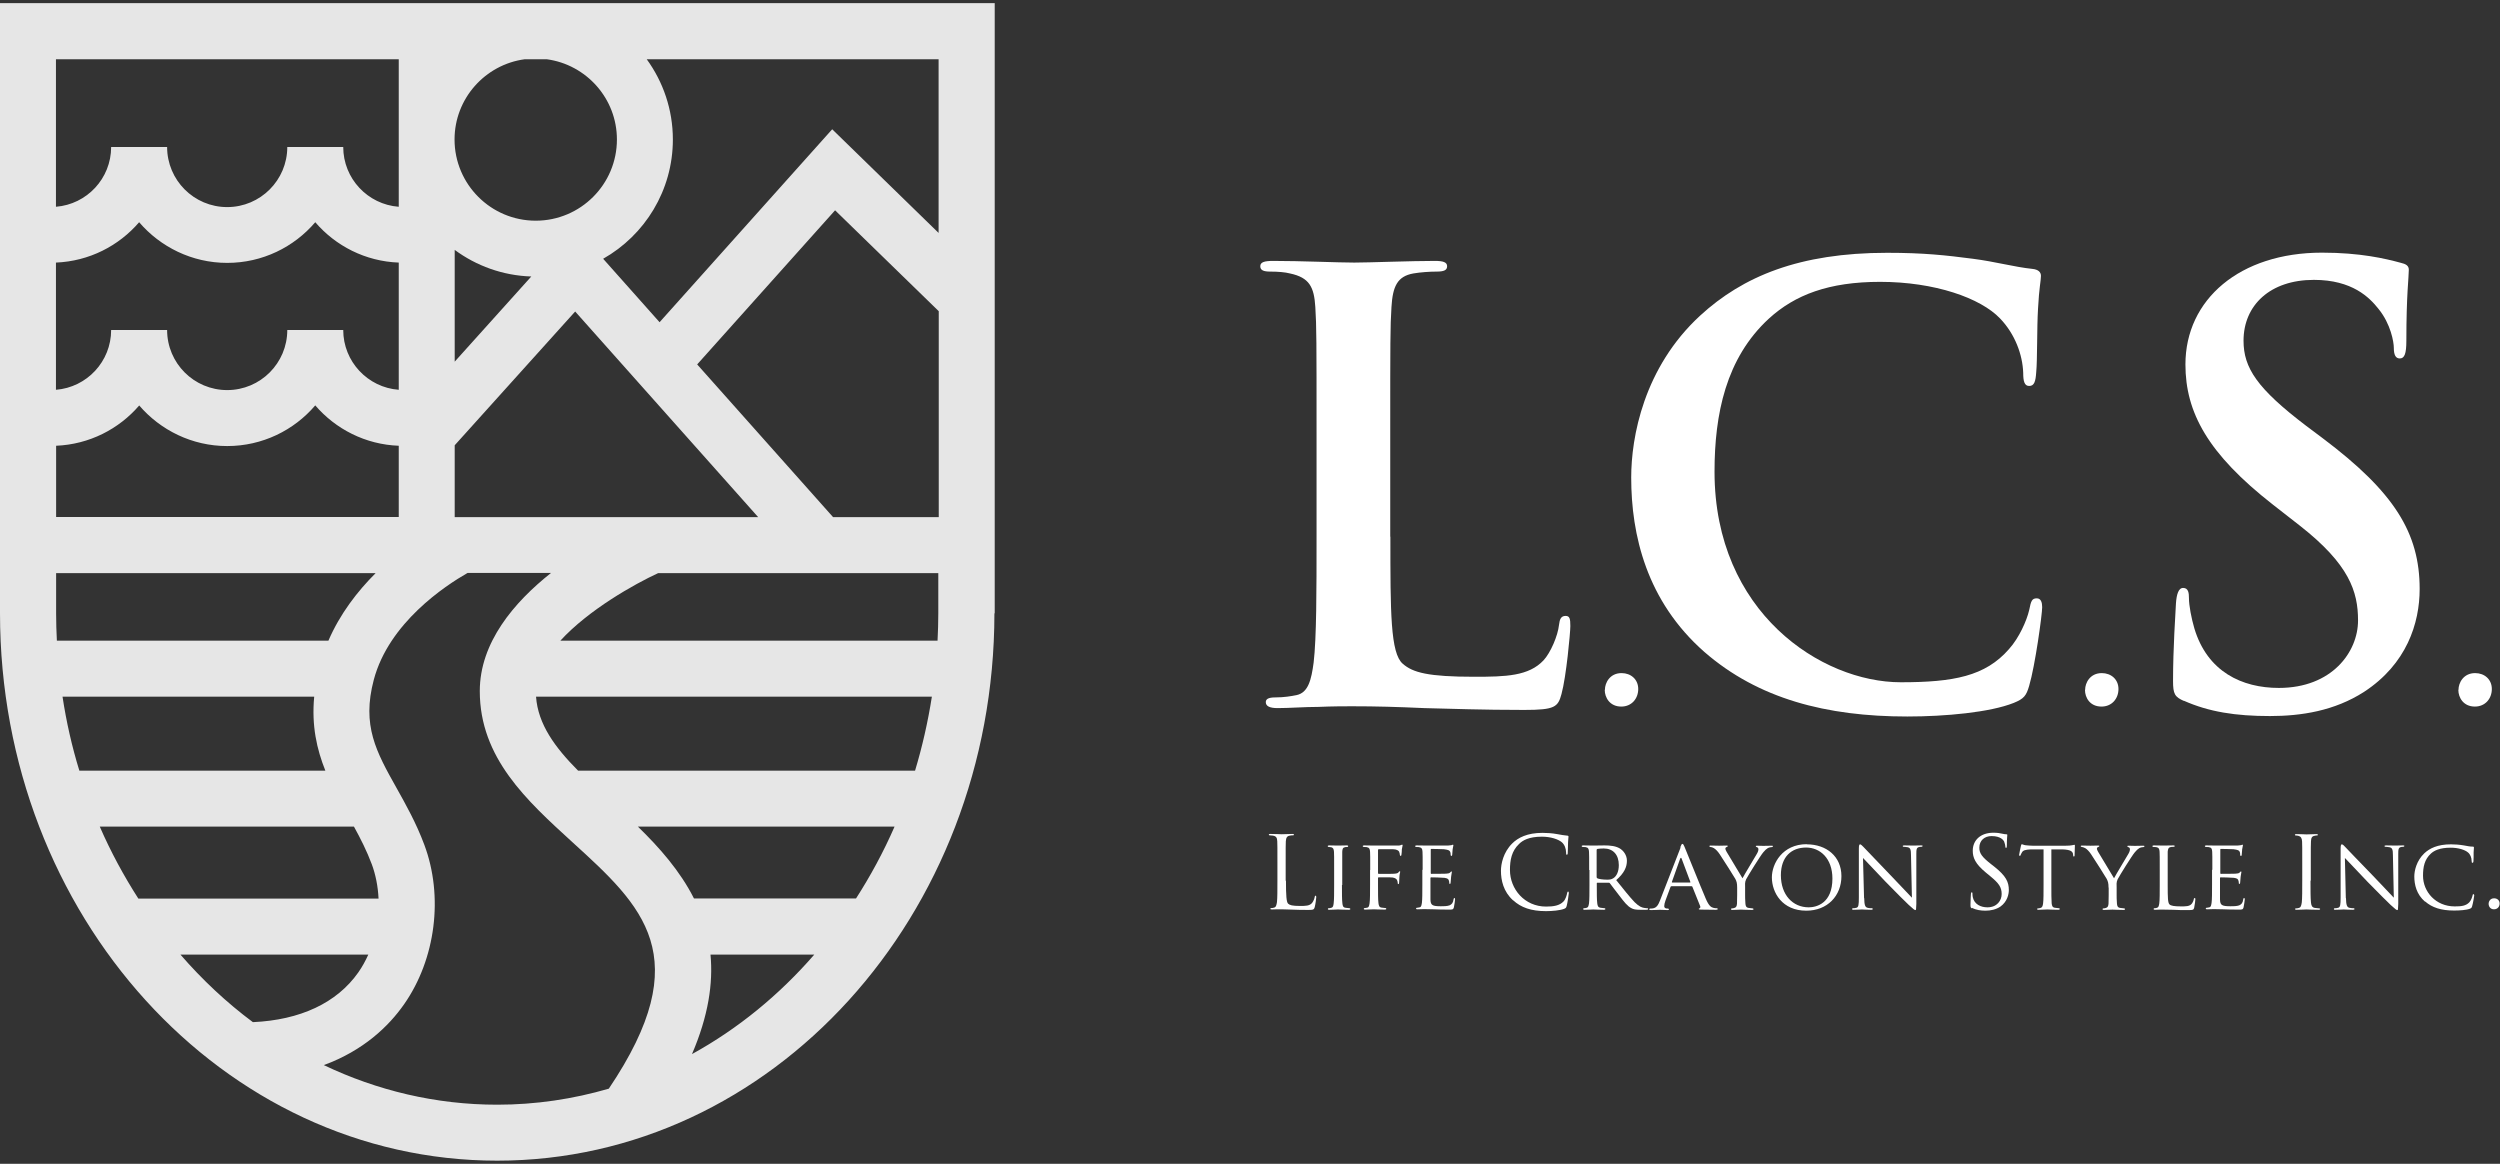 <svg width="116" height="54" viewBox="0 0 116 54" fill="none" xmlns="http://www.w3.org/2000/svg">
<rect x="0" y="0" width="116" height="54" fill="#333333" stroke="none"/>
<path d="M25.546 0.145H0V28.458C0.007 42.483 10.329 53.855 23.07 53.855C35.811 53.855 46.133 42.49 46.141 28.458H46.155V0.145H25.553H25.546ZM29.597 38.354H41.508C40.997 39.525 40.394 40.639 39.72 41.688H32.2C31.555 40.411 30.597 39.326 29.597 38.354ZM26.823 35.758C25.752 34.679 24.964 33.608 24.872 32.324H43.239C43.055 33.502 42.792 34.651 42.459 35.758H26.823ZM26 29.728C27.312 28.295 29.434 27.103 30.54 26.592H43.537V28.465C43.537 28.891 43.523 29.309 43.502 29.728H25.993H26ZM4.632 38.354H16.423C16.728 38.908 17.019 39.482 17.253 40.106C17.423 40.568 17.537 41.107 17.565 41.696H6.42C5.746 40.646 5.143 39.532 4.632 38.361V38.354ZM15.089 35.758H3.682C3.341 34.651 3.079 33.502 2.901 32.324H14.579C14.451 33.665 14.699 34.765 15.096 35.758H15.089ZM15.238 29.728H2.639C2.618 29.309 2.604 28.891 2.604 28.465V26.592H17.43C16.586 27.436 15.777 28.479 15.238 29.728ZM6.456 10.311C7.442 11.46 8.91 12.198 10.542 12.198C12.174 12.198 13.642 11.467 14.628 10.311C15.572 11.411 16.955 12.127 18.502 12.184V18.086C17.061 17.98 15.926 16.774 15.926 15.312H13.33C13.33 16.852 12.081 18.1 10.542 18.1C9.002 18.1 7.754 16.852 7.754 15.312H5.157C5.157 16.774 4.029 17.973 2.596 18.086V12.184C4.136 12.12 5.512 11.411 6.456 10.311ZM25.369 2.749C27.206 2.997 28.625 4.572 28.625 6.473C28.625 8.552 26.937 10.24 24.858 10.24C22.779 10.24 21.091 8.552 21.091 6.473C21.091 4.572 22.51 2.997 24.347 2.749H25.362H25.369ZM24.652 12.829L21.098 16.781V11.595C22.098 12.333 23.326 12.787 24.652 12.829ZM6.456 18.81C7.442 19.959 8.91 20.697 10.542 20.697C12.174 20.697 13.642 19.966 14.628 18.81C15.572 19.909 16.955 20.626 18.502 20.683V23.988H2.604V20.683C4.143 20.619 5.519 19.909 6.463 18.81H6.456ZM21.098 23.996V20.661L26.688 14.454L35.18 23.996H21.098ZM38.656 23.996L32.349 16.909L38.748 9.758L43.558 14.44V23.996H38.663H38.656ZM43.551 10.808L38.614 5.998L30.604 14.951L27.986 12.007C29.916 10.914 31.221 8.842 31.221 6.473C31.221 5.083 30.767 3.791 30.008 2.749H43.551V10.808ZM18.502 2.749V9.594C17.061 9.488 15.926 8.282 15.926 6.821H13.33C13.33 8.36 12.081 9.609 10.542 9.609C9.002 9.609 7.754 8.36 7.754 6.821H5.157C5.157 8.282 4.029 9.481 2.596 9.594V2.749H18.494H18.502ZM8.364 44.292H17.09C16.962 44.576 16.813 44.852 16.629 45.115C15.629 46.541 13.926 47.328 11.734 47.428C10.514 46.52 9.386 45.463 8.371 44.292H8.364ZM15.025 49.421C16.877 48.74 18.041 47.612 18.75 46.598C20.218 44.498 20.587 41.589 19.686 39.191C19.31 38.184 18.828 37.326 18.402 36.566C17.459 34.885 16.778 33.672 17.345 31.537C18.048 28.898 20.651 27.181 21.694 26.585H25.567C23.851 27.947 22.262 29.813 22.262 32.069C22.262 35.169 24.447 37.148 26.553 39.071C29.81 42.036 32.385 44.377 28.249 50.514C26.596 50.996 24.858 51.258 23.07 51.258C20.218 51.258 17.494 50.599 15.025 49.421ZM32.108 48.91C32.867 47.144 33.094 45.626 32.967 44.292H37.784C36.152 46.172 34.236 47.74 32.108 48.91Z" fill="#E6E6E6"/>
<path d="M64.514 24.904C64.514 28.415 64.514 30.309 65.089 30.799C65.557 31.21 66.267 31.402 68.409 31.402C69.863 31.402 70.935 31.374 71.623 30.636C71.949 30.281 72.282 29.508 72.339 28.99C72.368 28.742 72.424 28.578 72.644 28.578C72.836 28.578 72.864 28.713 72.864 29.047C72.864 29.352 72.673 31.409 72.453 32.204C72.29 32.807 72.148 32.941 70.722 32.941C68.75 32.941 67.317 32.885 66.082 32.856C64.848 32.8 63.862 32.771 62.734 32.771C62.429 32.771 61.826 32.771 61.173 32.8C60.542 32.8 59.825 32.856 59.279 32.856C58.924 32.856 58.733 32.771 58.733 32.58C58.733 32.445 58.839 32.36 59.172 32.36C59.584 32.36 59.91 32.303 60.159 32.253C60.705 32.14 60.847 31.537 60.953 30.742C61.088 29.593 61.088 27.422 61.088 24.897V20.065C61.088 15.894 61.088 15.128 61.031 14.248C60.974 13.312 60.755 12.879 59.854 12.688C59.634 12.631 59.307 12.602 58.946 12.602C58.64 12.602 58.477 12.546 58.477 12.354C58.477 12.162 58.669 12.106 59.08 12.106C60.371 12.106 62.095 12.184 62.84 12.184C63.5 12.184 65.501 12.106 66.572 12.106C66.955 12.106 67.146 12.162 67.146 12.354C67.146 12.546 66.983 12.602 66.65 12.602C66.345 12.602 65.912 12.631 65.579 12.688C64.834 12.822 64.621 13.29 64.564 14.248C64.507 15.128 64.507 15.894 64.507 20.065V24.897L64.514 24.904Z" fill="white"/>
<path d="M74.468 32.005C74.468 31.686 74.695 31.232 75.241 31.232C75.674 31.232 76.014 31.523 76.014 31.97C76.014 32.416 75.709 32.785 75.227 32.785C74.695 32.785 74.46 32.367 74.46 32.012L74.468 32.005Z" fill="white"/>
<path d="M79.086 30.253C76.397 27.89 75.688 24.819 75.688 22.158C75.688 20.293 76.262 17.058 78.894 14.638C80.867 12.829 83.477 11.73 87.563 11.73C89.266 11.73 90.28 11.843 91.543 12.007C92.586 12.141 93.466 12.389 94.289 12.475C94.594 12.503 94.7 12.638 94.7 12.801C94.7 13.021 94.615 13.347 94.565 14.312C94.509 15.22 94.537 16.724 94.48 17.277C94.452 17.689 94.395 17.909 94.154 17.909C93.934 17.909 93.877 17.689 93.877 17.306C93.849 16.454 93.494 15.497 92.806 14.78C91.898 13.823 89.763 13.078 87.237 13.078C84.853 13.078 83.286 13.681 82.08 14.78C80.079 16.618 79.554 19.221 79.554 21.889C79.554 28.422 84.52 31.657 88.195 31.657C90.635 31.657 92.118 31.381 93.217 30.118C93.686 29.6 94.04 28.798 94.154 28.309C94.239 27.869 94.289 27.763 94.509 27.763C94.7 27.763 94.757 27.954 94.757 28.174C94.757 28.508 94.43 30.891 94.154 31.82C94.019 32.289 93.906 32.423 93.437 32.615C92.338 33.055 90.252 33.246 88.5 33.246C84.74 33.246 81.583 32.423 79.086 30.253Z" fill="white"/>
<path d="M96.75 32.005C96.75 31.686 96.977 31.232 97.523 31.232C97.956 31.232 98.297 31.523 98.297 31.97C98.297 32.416 97.992 32.785 97.509 32.785C96.97 32.785 96.743 32.367 96.743 32.012L96.75 32.005Z" fill="white"/>
<path d="M101.347 32.53C100.907 32.338 100.829 32.204 100.829 31.593C100.829 30.082 100.943 28.437 100.964 27.997C100.993 27.585 101.078 27.28 101.298 27.28C101.546 27.28 101.567 27.529 101.567 27.748C101.567 28.103 101.681 28.685 101.815 29.146C102.418 31.175 104.036 31.92 105.739 31.92C108.207 31.92 109.413 30.246 109.413 28.791C109.413 27.443 109.002 26.188 106.725 24.4L105.462 23.414C102.44 21.052 101.404 19.136 101.404 16.909C101.404 13.893 103.929 11.723 107.739 11.723C109.52 11.723 110.676 11.999 111.385 12.191C111.634 12.248 111.769 12.326 111.769 12.517C111.769 12.872 111.655 13.666 111.655 15.809C111.655 16.412 111.57 16.632 111.35 16.632C111.158 16.632 111.073 16.469 111.073 16.135C111.073 15.887 110.939 15.036 110.357 14.326C109.945 13.808 109.151 12.986 107.363 12.986C105.334 12.986 104.1 14.163 104.1 15.809C104.1 17.072 104.731 18.029 107.008 19.76L107.775 20.335C111.095 22.832 112.272 24.726 112.272 27.33C112.272 28.919 111.669 30.813 109.69 32.104C108.321 32.984 106.781 33.225 105.327 33.225C103.738 33.225 102.496 33.034 101.319 32.509L101.347 32.53Z" fill="white"/>
<path d="M114.074 32.005C114.074 31.686 114.302 31.232 114.848 31.232C115.281 31.232 115.621 31.523 115.621 31.97C115.621 32.416 115.316 32.785 114.834 32.785C114.302 32.785 114.067 32.367 114.067 32.012L114.074 32.005Z" fill="white"/>
<path d="M59.669 40.873C59.669 41.554 59.69 41.852 59.768 41.93C59.846 42.001 59.967 42.036 60.322 42.036C60.57 42.036 60.769 42.036 60.882 41.894C60.939 41.823 60.989 41.703 61.003 41.617C61.003 41.582 61.017 41.561 61.045 41.561C61.067 41.561 61.074 41.582 61.074 41.632C61.074 41.681 61.038 41.958 61.003 42.093C60.967 42.199 60.953 42.221 60.712 42.221C60.379 42.221 60.137 42.214 59.946 42.206C59.754 42.199 59.605 42.192 59.47 42.192C59.449 42.192 59.371 42.192 59.279 42.192C59.187 42.192 59.087 42.199 59.016 42.199C58.967 42.199 58.945 42.192 58.945 42.164C58.945 42.15 58.953 42.135 58.981 42.135C59.023 42.135 59.08 42.128 59.116 42.114C59.208 42.093 59.229 41.993 59.251 41.859C59.272 41.667 59.272 41.298 59.272 40.851V40.035C59.272 39.312 59.272 39.184 59.265 39.035C59.258 38.879 59.222 38.801 59.066 38.773C59.031 38.766 58.953 38.759 58.91 38.759C58.889 38.759 58.874 38.752 58.874 38.73C58.874 38.702 58.896 38.695 58.945 38.695C59.151 38.695 59.442 38.709 59.47 38.709C59.499 38.709 59.832 38.695 59.967 38.695C60.017 38.695 60.038 38.702 60.038 38.73C60.038 38.752 60.017 38.759 60.002 38.759C59.967 38.759 59.903 38.759 59.846 38.773C59.712 38.794 59.676 38.872 59.662 39.035C59.655 39.184 59.655 39.312 59.655 40.035V40.858L59.669 40.873Z" fill="white"/>
<path d="M62.266 41.064C62.266 41.447 62.266 41.752 62.287 41.916C62.301 42.029 62.315 42.107 62.436 42.121C62.492 42.128 62.585 42.142 62.62 42.142C62.642 42.142 62.656 42.164 62.656 42.178C62.656 42.199 62.634 42.214 62.592 42.214C62.365 42.214 62.102 42.199 62.081 42.199C62.06 42.199 61.804 42.214 61.677 42.214C61.634 42.214 61.613 42.206 61.613 42.178C61.613 42.164 61.62 42.142 61.648 42.142C61.684 42.142 61.733 42.135 61.776 42.121C61.854 42.1 61.868 42.029 61.882 41.916C61.904 41.752 61.904 41.44 61.904 41.064V40.369C61.904 39.759 61.904 39.645 61.897 39.525C61.889 39.39 61.854 39.333 61.769 39.312C61.719 39.305 61.67 39.298 61.641 39.298C61.62 39.298 61.606 39.276 61.606 39.262C61.606 39.241 61.627 39.227 61.67 39.227C61.804 39.227 62.06 39.234 62.081 39.234C62.102 39.234 62.365 39.227 62.492 39.227C62.535 39.227 62.556 39.234 62.556 39.262C62.556 39.276 62.535 39.298 62.535 39.298C62.492 39.298 62.464 39.298 62.422 39.305C62.308 39.326 62.287 39.383 62.28 39.525C62.28 39.653 62.28 39.759 62.28 40.369V41.064H62.266Z" fill="white"/>
<path d="M63.578 40.369C63.578 39.759 63.578 39.645 63.571 39.525C63.564 39.39 63.535 39.326 63.408 39.305C63.372 39.305 63.308 39.298 63.266 39.298C63.252 39.298 63.23 39.276 63.23 39.262C63.23 39.241 63.252 39.227 63.294 39.227C63.478 39.227 63.734 39.234 63.755 39.234C63.833 39.234 64.72 39.234 64.812 39.234C64.89 39.234 64.961 39.234 64.997 39.213C65.018 39.213 65.039 39.191 65.053 39.191C65.075 39.191 65.082 39.213 65.082 39.227C65.082 39.255 65.061 39.298 65.046 39.411C65.046 39.447 65.039 39.624 65.025 39.674C65.025 39.695 65.004 39.716 64.99 39.716C64.975 39.716 64.954 39.695 64.954 39.667C64.954 39.631 64.94 39.567 64.919 39.518C64.897 39.468 64.798 39.404 64.642 39.404H63.975C63.975 39.404 63.94 39.404 63.94 39.44V40.511C63.94 40.511 63.94 40.546 63.968 40.546H64.521C64.592 40.546 64.649 40.546 64.706 40.539C64.805 40.532 64.862 40.518 64.897 40.468C64.912 40.447 64.933 40.426 64.947 40.426C64.968 40.426 64.968 40.44 64.968 40.461C64.968 40.483 64.94 40.546 64.933 40.681C64.926 40.759 64.919 40.915 64.919 40.944C64.919 40.979 64.912 41.022 64.883 41.022C64.862 41.022 64.855 41 64.855 40.986C64.855 40.944 64.848 40.887 64.826 40.844C64.805 40.788 64.741 40.738 64.621 40.717C64.521 40.702 64.039 40.709 63.968 40.709C63.947 40.709 63.94 40.717 63.94 40.745V41.057C63.94 41.447 63.94 41.759 63.961 41.908C63.975 42.022 63.996 42.1 64.11 42.114C64.167 42.121 64.259 42.135 64.294 42.135C64.316 42.135 64.323 42.157 64.323 42.171C64.323 42.192 64.301 42.206 64.259 42.206C64.032 42.206 63.769 42.192 63.748 42.192C63.727 42.192 63.471 42.206 63.344 42.206C63.301 42.206 63.28 42.199 63.28 42.171C63.28 42.157 63.287 42.135 63.315 42.135C63.351 42.135 63.401 42.121 63.443 42.114C63.521 42.1 63.528 42.022 63.549 41.908C63.571 41.745 63.571 41.433 63.571 41.057V40.362L63.578 40.369Z" fill="white"/>
<path d="M66.011 40.369C66.011 39.759 66.011 39.645 66.004 39.525C65.997 39.39 65.969 39.326 65.834 39.305C65.806 39.305 65.735 39.298 65.692 39.298C65.678 39.298 65.664 39.276 65.664 39.262C65.664 39.241 65.685 39.227 65.728 39.227C65.912 39.227 66.175 39.234 66.203 39.234C66.231 39.234 67.083 39.234 67.175 39.234C67.253 39.234 67.331 39.213 67.359 39.213C67.381 39.213 67.395 39.191 67.416 39.191C67.43 39.191 67.437 39.213 67.437 39.227C67.437 39.255 67.416 39.298 67.402 39.411C67.402 39.447 67.388 39.624 67.381 39.674C67.381 39.695 67.359 39.716 67.345 39.716C67.324 39.716 67.31 39.695 67.31 39.667C67.31 39.638 67.31 39.574 67.288 39.525C67.26 39.461 67.217 39.432 66.998 39.404C66.927 39.397 66.458 39.39 66.409 39.39C66.387 39.39 66.387 39.404 66.387 39.433V40.504C66.387 40.504 66.387 40.546 66.409 40.546C66.458 40.546 66.998 40.546 67.09 40.539C67.189 40.532 67.246 40.525 67.288 40.483C67.317 40.454 67.331 40.433 67.345 40.433C67.359 40.433 67.366 40.44 67.366 40.468C67.366 40.497 67.345 40.553 67.331 40.688C67.324 40.766 67.31 40.915 67.31 40.944C67.31 40.979 67.302 41.014 67.274 41.014C67.253 41.014 67.246 41 67.246 40.979C67.246 40.944 67.246 40.901 67.225 40.851C67.21 40.795 67.175 40.752 67.019 40.731C66.905 40.717 66.472 40.709 66.402 40.709C66.38 40.709 66.373 40.724 66.373 40.738V41.064C66.373 41.199 66.373 41.66 66.373 41.738C66.38 42.001 66.458 42.05 66.856 42.05C66.962 42.05 67.154 42.05 67.26 42.008C67.366 41.958 67.423 41.894 67.445 41.731C67.452 41.681 67.466 41.667 67.487 41.667C67.508 41.667 67.515 41.703 67.515 41.731C67.515 41.759 67.48 42.029 67.459 42.107C67.43 42.206 67.388 42.206 67.232 42.206C66.927 42.206 66.692 42.199 66.522 42.192C66.352 42.185 66.246 42.185 66.182 42.185C66.175 42.185 66.097 42.185 66.004 42.185C65.926 42.185 65.834 42.192 65.77 42.192C65.728 42.192 65.706 42.185 65.706 42.157C65.706 42.142 65.713 42.121 65.742 42.121C65.777 42.121 65.827 42.107 65.87 42.1C65.948 42.086 65.955 42.008 65.976 41.894C65.997 41.731 65.997 41.419 65.997 41.043V40.348L66.011 40.369Z" fill="white"/>
<path d="M70.204 41.774C69.757 41.369 69.644 40.844 69.644 40.404C69.644 40.092 69.75 39.553 70.161 39.142C70.438 38.865 70.864 38.645 71.573 38.645C71.758 38.645 72.02 38.659 72.247 38.702C72.424 38.737 72.573 38.759 72.715 38.773C72.765 38.773 72.779 38.794 72.779 38.822C72.779 38.858 72.765 38.915 72.758 39.085C72.751 39.241 72.751 39.496 72.744 39.56C72.744 39.631 72.73 39.66 72.701 39.66C72.666 39.66 72.666 39.624 72.666 39.56C72.666 39.376 72.595 39.191 72.474 39.085C72.311 38.943 71.956 38.822 71.545 38.822C70.928 38.822 70.644 39 70.481 39.163C70.14 39.489 70.062 39.901 70.062 40.369C70.062 41.256 70.743 42.065 71.736 42.065C72.084 42.065 72.361 42.022 72.545 41.83C72.644 41.731 72.701 41.525 72.715 41.44C72.722 41.391 72.737 41.369 72.765 41.369C72.786 41.369 72.793 41.405 72.793 41.44C72.793 41.476 72.737 41.873 72.694 42.036C72.666 42.121 72.659 42.135 72.573 42.171C72.389 42.242 72.034 42.277 71.736 42.277C71.041 42.277 70.573 42.107 70.211 41.774H70.204Z" fill="white"/>
<path d="M73.737 40.369C73.737 39.759 73.737 39.645 73.73 39.525C73.723 39.39 73.694 39.326 73.567 39.305C73.531 39.305 73.467 39.298 73.425 39.298C73.41 39.298 73.389 39.276 73.389 39.262C73.389 39.241 73.41 39.227 73.453 39.227C73.637 39.227 73.914 39.234 73.935 39.234C73.978 39.234 74.319 39.227 74.446 39.227C74.702 39.227 74.992 39.248 75.205 39.397C75.305 39.468 75.489 39.66 75.489 39.936C75.489 40.227 75.368 40.511 74.992 40.837C75.326 41.256 75.61 41.611 75.844 41.859C76.064 42.079 76.198 42.114 76.298 42.128C76.376 42.142 76.418 42.142 76.44 42.142C76.461 42.142 76.475 42.164 76.475 42.178C76.475 42.199 76.454 42.214 76.376 42.214H76.12C75.886 42.214 75.787 42.192 75.688 42.135C75.51 42.043 75.361 41.852 75.134 41.554C74.964 41.341 74.78 41.086 74.695 40.979C74.673 40.958 74.666 40.958 74.638 40.958H74.12C74.12 40.958 74.091 40.958 74.091 40.979V41.071C74.091 41.447 74.091 41.759 74.113 41.916C74.127 42.029 74.148 42.107 74.276 42.121C74.333 42.128 74.418 42.142 74.453 42.142C74.482 42.142 74.489 42.164 74.489 42.178C74.489 42.199 74.467 42.214 74.425 42.214C74.205 42.214 73.942 42.199 73.928 42.199C73.928 42.199 73.652 42.214 73.524 42.214C73.481 42.214 73.46 42.206 73.46 42.178C73.46 42.164 73.467 42.142 73.496 42.142C73.531 42.142 73.581 42.135 73.623 42.121C73.701 42.1 73.708 42.029 73.73 41.916C73.751 41.752 73.751 41.44 73.751 41.064V40.369H73.737ZM74.084 40.702C74.084 40.702 74.091 40.738 74.113 40.752C74.177 40.788 74.382 40.816 74.56 40.816C74.659 40.816 74.765 40.816 74.865 40.745C75.007 40.653 75.113 40.447 75.113 40.142C75.113 39.653 74.844 39.369 74.411 39.369C74.29 39.369 74.162 39.383 74.12 39.39C74.099 39.397 74.084 39.411 74.084 39.44V40.702Z" fill="white"/>
<path d="M77.965 39.312C78.015 39.184 78.036 39.156 78.064 39.156C78.107 39.156 78.121 39.213 78.164 39.298C78.235 39.461 78.887 41.093 79.143 41.688C79.292 42.043 79.398 42.093 79.49 42.121C79.547 42.142 79.611 42.142 79.653 42.142C79.675 42.142 79.703 42.15 79.703 42.178C79.703 42.206 79.66 42.214 79.611 42.214C79.547 42.214 79.249 42.214 78.965 42.206C78.887 42.206 78.823 42.206 78.823 42.178C78.823 42.157 78.831 42.157 78.852 42.15C78.873 42.142 78.916 42.107 78.887 42.043L78.525 41.142C78.525 41.142 78.511 41.121 78.49 41.121H77.554C77.554 41.121 77.518 41.128 77.511 41.156L77.277 41.788C77.241 41.887 77.22 41.979 77.22 42.05C77.22 42.128 77.291 42.157 77.362 42.157H77.397C77.397 42.157 77.44 42.171 77.44 42.192C77.44 42.213 77.419 42.228 77.383 42.228C77.284 42.228 77.064 42.214 77.014 42.214C76.972 42.214 76.766 42.228 76.603 42.228C76.553 42.228 76.525 42.221 76.525 42.192C76.525 42.171 76.546 42.157 76.56 42.157C76.589 42.157 76.645 42.157 76.681 42.15C76.865 42.128 76.944 41.986 77.022 41.788L77.979 39.326L77.965 39.312ZM78.419 40.951C78.419 40.951 78.44 40.944 78.433 40.922L78.029 39.844C78.008 39.787 77.986 39.787 77.958 39.844L77.575 40.922C77.575 40.922 77.575 40.951 77.589 40.951H78.412H78.419Z" fill="white"/>
<path d="M80.604 41.185C80.604 40.972 80.576 40.894 80.519 40.78C80.484 40.717 79.937 39.844 79.795 39.638C79.696 39.489 79.604 39.404 79.526 39.355C79.469 39.319 79.384 39.298 79.356 39.298C79.334 39.298 79.313 39.276 79.313 39.262C79.313 39.248 79.327 39.234 79.363 39.234C79.441 39.234 79.746 39.241 79.767 39.241C79.795 39.241 79.959 39.234 80.115 39.234C80.157 39.234 80.171 39.241 80.171 39.262C80.171 39.276 80.143 39.291 80.108 39.305C80.079 39.319 80.058 39.34 80.058 39.369C80.058 39.425 80.086 39.468 80.115 39.525L80.852 40.752C80.938 40.582 81.448 39.745 81.519 39.617C81.569 39.532 81.59 39.461 81.59 39.411C81.59 39.355 81.569 39.326 81.526 39.312C81.491 39.305 81.47 39.284 81.47 39.262C81.47 39.248 81.491 39.241 81.534 39.241C81.64 39.241 81.782 39.248 81.817 39.248C81.846 39.248 82.136 39.241 82.215 39.241C82.243 39.241 82.264 39.248 82.264 39.262C82.264 39.284 82.243 39.305 82.215 39.305C82.172 39.305 82.087 39.319 82.023 39.355C81.945 39.404 81.909 39.44 81.817 39.546C81.682 39.702 81.108 40.632 81.023 40.795C80.952 40.937 80.973 41.057 80.973 41.185V41.525C80.973 41.589 80.973 41.76 80.987 41.923C80.994 42.036 81.023 42.114 81.143 42.128C81.2 42.135 81.292 42.15 81.328 42.15C81.349 42.15 81.363 42.171 81.363 42.185C81.363 42.206 81.342 42.221 81.299 42.221C81.072 42.221 80.81 42.206 80.781 42.206C80.767 42.206 80.505 42.221 80.384 42.221C80.342 42.221 80.32 42.214 80.32 42.185C80.32 42.171 80.327 42.15 80.356 42.15C80.391 42.15 80.441 42.142 80.476 42.128C80.562 42.107 80.59 42.036 80.597 41.923C80.604 41.76 80.604 41.596 80.604 41.525V41.185Z" fill="white"/>
<path d="M83.832 39.177C84.747 39.177 85.442 39.738 85.442 40.653C85.442 41.568 84.79 42.256 83.811 42.256C82.697 42.256 82.215 41.419 82.215 40.709C82.215 40.078 82.704 39.17 83.832 39.17V39.177ZM83.924 42.1C84.293 42.1 85.024 41.908 85.024 40.766C85.024 39.823 84.449 39.326 83.804 39.326C83.123 39.326 82.633 39.752 82.633 40.61C82.633 41.525 83.186 42.1 83.924 42.1Z" fill="white"/>
<path d="M86.499 41.674C86.507 42.001 86.542 42.093 86.655 42.121C86.726 42.142 86.819 42.142 86.861 42.142C86.882 42.142 86.897 42.157 86.897 42.178C86.897 42.199 86.868 42.214 86.826 42.214C86.592 42.214 86.428 42.199 86.393 42.199C86.358 42.199 86.187 42.214 86.003 42.214C85.96 42.214 85.939 42.214 85.939 42.178C85.939 42.157 85.953 42.142 85.967 42.142C86.003 42.142 86.074 42.142 86.138 42.121C86.237 42.093 86.251 41.986 86.251 41.632V39.376C86.251 39.22 86.272 39.177 86.308 39.177C86.35 39.177 86.421 39.255 86.464 39.298C86.528 39.362 87.124 39.993 87.748 40.639C88.152 41.057 88.585 41.525 88.713 41.653L88.67 39.681C88.67 39.425 88.642 39.34 88.521 39.312C88.443 39.298 88.351 39.291 88.323 39.291C88.294 39.291 88.287 39.269 88.287 39.255C88.287 39.234 88.323 39.227 88.365 39.227C88.55 39.227 88.748 39.234 88.791 39.234C88.833 39.234 88.968 39.227 89.138 39.227C89.181 39.227 89.209 39.227 89.209 39.255C89.209 39.269 89.188 39.291 89.16 39.291C89.138 39.291 89.11 39.291 89.06 39.298C88.926 39.326 88.918 39.404 88.918 39.638V41.944C88.911 42.206 88.904 42.228 88.876 42.228C88.833 42.228 88.791 42.192 88.564 41.986C88.521 41.951 87.932 41.369 87.5 40.922C87.031 40.426 86.57 39.943 86.443 39.809L86.492 41.667L86.499 41.674Z" fill="white"/>
<path d="M91.501 42.15C91.437 42.114 91.43 42.1 91.43 41.972C91.43 41.738 91.451 41.554 91.451 41.483C91.451 41.433 91.465 41.405 91.486 41.405C91.515 41.405 91.522 41.419 91.522 41.454C91.522 41.497 91.522 41.561 91.536 41.625C91.607 41.965 91.912 42.1 92.217 42.1C92.664 42.1 92.877 41.781 92.877 41.483C92.877 41.163 92.742 40.979 92.345 40.653L92.139 40.483C91.65 40.078 91.536 39.794 91.536 39.475C91.536 38.978 91.905 38.638 92.494 38.638C92.671 38.638 92.806 38.659 92.927 38.688C93.012 38.709 93.054 38.709 93.09 38.709C93.125 38.709 93.139 38.716 93.139 38.744C93.139 38.773 93.118 38.922 93.118 39.234C93.118 39.305 93.111 39.34 93.083 39.34C93.054 39.34 93.047 39.319 93.047 39.276C93.047 39.22 93.012 39.099 92.99 39.042C92.962 38.993 92.841 38.794 92.409 38.794C92.089 38.794 91.841 38.993 91.841 39.333C91.841 39.596 91.962 39.766 92.409 40.114L92.536 40.213C93.083 40.646 93.21 40.929 93.21 41.298C93.21 41.49 93.139 41.837 92.82 42.065C92.621 42.199 92.373 42.256 92.125 42.256C91.905 42.256 91.692 42.221 91.501 42.128V42.15Z" fill="white"/>
<path d="M95.183 41.064C95.183 41.447 95.183 41.752 95.197 41.916C95.211 42.029 95.232 42.107 95.353 42.121C95.41 42.128 95.502 42.142 95.537 42.142C95.566 42.142 95.573 42.164 95.573 42.178C95.573 42.199 95.552 42.214 95.509 42.214C95.289 42.214 95.027 42.199 95.005 42.199C94.984 42.199 94.707 42.214 94.587 42.214C94.537 42.214 94.523 42.206 94.523 42.178C94.523 42.164 94.53 42.15 94.558 42.15C94.594 42.15 94.644 42.142 94.679 42.128C94.764 42.107 94.785 42.029 94.8 41.916C94.821 41.752 94.821 41.44 94.821 41.064V39.411H94.232C93.977 39.425 93.877 39.454 93.821 39.546C93.778 39.617 93.771 39.645 93.757 39.674C93.75 39.709 93.735 39.709 93.714 39.709C93.707 39.709 93.686 39.702 93.686 39.674C93.686 39.631 93.764 39.284 93.771 39.248C93.771 39.227 93.799 39.17 93.814 39.17C93.842 39.17 93.884 39.206 93.991 39.22C94.104 39.234 94.267 39.241 94.31 39.241H95.85C95.984 39.241 96.076 39.234 96.14 39.22C96.197 39.213 96.24 39.198 96.254 39.198C96.275 39.198 96.275 39.22 96.275 39.248C96.275 39.369 96.261 39.653 96.261 39.695C96.261 39.73 96.24 39.745 96.225 39.745C96.211 39.745 96.197 39.73 96.19 39.674V39.631C96.169 39.511 96.084 39.425 95.694 39.411H95.183V41.057V41.064Z" fill="white"/>
<path d="M97.836 41.185C97.836 40.972 97.807 40.894 97.751 40.78C97.715 40.717 97.169 39.844 97.027 39.638C96.927 39.489 96.835 39.404 96.757 39.355C96.693 39.319 96.615 39.298 96.587 39.298C96.566 39.298 96.544 39.276 96.544 39.262C96.544 39.248 96.559 39.234 96.594 39.234C96.672 39.234 96.977 39.241 96.999 39.241C97.027 39.241 97.19 39.234 97.353 39.234C97.396 39.234 97.41 39.241 97.41 39.262C97.41 39.276 97.382 39.291 97.346 39.305C97.311 39.319 97.296 39.34 97.296 39.369C97.296 39.425 97.325 39.468 97.353 39.525L98.091 40.752C98.176 40.582 98.687 39.745 98.758 39.617C98.808 39.532 98.829 39.461 98.829 39.411C98.829 39.355 98.808 39.326 98.765 39.312C98.729 39.305 98.708 39.284 98.708 39.262C98.708 39.248 98.729 39.241 98.772 39.241C98.878 39.241 99.02 39.248 99.056 39.248C99.084 39.248 99.375 39.241 99.453 39.241C99.481 39.241 99.503 39.248 99.503 39.262C99.503 39.284 99.481 39.305 99.453 39.305C99.403 39.305 99.325 39.319 99.261 39.355C99.183 39.404 99.148 39.44 99.056 39.546C98.921 39.702 98.346 40.632 98.261 40.795C98.19 40.937 98.212 41.057 98.212 41.185V41.525C98.212 41.589 98.212 41.76 98.226 41.923C98.233 42.036 98.261 42.114 98.382 42.128C98.439 42.135 98.531 42.15 98.566 42.15C98.588 42.15 98.602 42.171 98.602 42.185C98.602 42.206 98.581 42.221 98.538 42.221C98.311 42.221 98.048 42.206 98.02 42.206C97.999 42.206 97.743 42.221 97.623 42.221C97.58 42.221 97.559 42.214 97.559 42.185C97.559 42.171 97.566 42.15 97.594 42.15C97.63 42.15 97.68 42.142 97.715 42.128C97.8 42.107 97.829 42.036 97.836 41.923C97.843 41.76 97.843 41.596 97.843 41.525V41.185H97.836Z" fill="white"/>
<path d="M100.581 41.078C100.581 41.66 100.588 41.894 100.666 41.965C100.73 42.029 100.886 42.057 101.206 42.057C101.418 42.057 101.596 42.057 101.695 41.937C101.745 41.873 101.78 41.795 101.794 41.717C101.794 41.688 101.816 41.667 101.837 41.667C101.858 41.667 101.865 41.688 101.865 41.724C101.865 41.759 101.837 42.001 101.809 42.121C101.78 42.214 101.766 42.228 101.546 42.228C101.255 42.228 101.028 42.228 100.837 42.214C100.652 42.214 100.51 42.206 100.39 42.206C100.368 42.206 100.305 42.206 100.227 42.206C100.141 42.206 100.056 42.214 99.993 42.214C99.95 42.214 99.929 42.206 99.929 42.178C99.929 42.164 99.936 42.142 99.964 42.142C99.999 42.142 100.049 42.135 100.085 42.121C100.163 42.1 100.17 42.029 100.191 41.916C100.212 41.752 100.212 41.44 100.212 41.064V40.369C100.212 39.759 100.212 39.645 100.205 39.525C100.198 39.39 100.17 39.326 100.042 39.305C100.007 39.305 99.943 39.298 99.9 39.298C99.886 39.298 99.872 39.276 99.872 39.262C99.872 39.241 99.893 39.227 99.936 39.227C100.12 39.227 100.376 39.234 100.397 39.234C100.418 39.234 100.723 39.227 100.844 39.227C100.886 39.227 100.908 39.234 100.908 39.262C100.908 39.276 100.886 39.291 100.872 39.291C100.844 39.291 100.787 39.291 100.737 39.298C100.617 39.319 100.595 39.383 100.581 39.518C100.581 39.645 100.581 39.752 100.581 40.362V41.064V41.078Z" fill="white"/>
<path d="M102.653 40.369C102.653 39.759 102.653 39.645 102.646 39.525C102.639 39.39 102.617 39.326 102.483 39.305C102.447 39.305 102.383 39.298 102.341 39.298C102.326 39.298 102.305 39.276 102.305 39.262C102.305 39.241 102.326 39.227 102.369 39.227C102.553 39.227 102.816 39.234 102.837 39.234C102.866 39.234 103.717 39.234 103.809 39.234C103.887 39.234 103.965 39.213 103.994 39.213C104.008 39.213 104.029 39.191 104.05 39.191C104.065 39.191 104.072 39.213 104.072 39.227C104.072 39.255 104.05 39.298 104.036 39.411C104.036 39.447 104.022 39.624 104.015 39.674C104.015 39.695 104.001 39.716 103.979 39.716C103.958 39.716 103.944 39.695 103.944 39.667C103.944 39.638 103.944 39.574 103.923 39.525C103.894 39.461 103.852 39.432 103.632 39.404C103.561 39.397 103.093 39.39 103.043 39.39C103.022 39.39 103.022 39.404 103.022 39.433V40.504C103.022 40.504 103.022 40.546 103.043 40.546C103.093 40.546 103.632 40.546 103.724 40.539C103.823 40.532 103.88 40.525 103.923 40.483C103.951 40.454 103.965 40.433 103.979 40.433C103.994 40.433 104.001 40.44 104.001 40.468C104.001 40.497 103.979 40.553 103.965 40.688C103.958 40.766 103.944 40.915 103.944 40.944C103.944 40.979 103.937 41.014 103.908 41.014C103.887 41.014 103.88 41 103.88 40.979C103.88 40.944 103.88 40.901 103.859 40.851C103.845 40.795 103.809 40.752 103.653 40.731C103.54 40.717 103.107 40.709 103.036 40.709C103.015 40.709 103.008 40.724 103.008 40.738V41.064C103.008 41.199 103.008 41.66 103.008 41.738C103.015 42.001 103.093 42.05 103.497 42.05C103.603 42.05 103.795 42.05 103.901 42.008C104.008 41.958 104.065 41.894 104.086 41.731C104.093 41.681 104.107 41.667 104.128 41.667C104.15 41.667 104.157 41.703 104.157 41.731C104.157 41.759 104.121 42.029 104.1 42.107C104.072 42.206 104.029 42.206 103.873 42.206C103.568 42.206 103.334 42.199 103.164 42.192C102.993 42.185 102.887 42.185 102.823 42.185C102.816 42.185 102.738 42.185 102.646 42.185C102.568 42.185 102.475 42.192 102.412 42.192C102.369 42.192 102.348 42.185 102.348 42.157C102.348 42.142 102.355 42.121 102.383 42.121C102.419 42.121 102.468 42.107 102.511 42.1C102.589 42.086 102.596 42.008 102.617 41.894C102.639 41.731 102.639 41.419 102.639 41.043V40.348L102.653 40.369Z" fill="white"/>
<path d="M107.207 40.865C107.207 41.312 107.207 41.674 107.229 41.873C107.243 42.008 107.271 42.107 107.413 42.128C107.477 42.135 107.576 42.15 107.619 42.15C107.647 42.15 107.654 42.164 107.654 42.178C107.654 42.199 107.633 42.214 107.583 42.214C107.328 42.214 107.037 42.199 107.016 42.199C106.994 42.199 106.704 42.214 106.562 42.214C106.512 42.214 106.491 42.206 106.491 42.178C106.491 42.164 106.498 42.15 106.526 42.15C106.569 42.15 106.626 42.142 106.668 42.128C106.76 42.107 106.782 42.008 106.803 41.873C106.824 41.681 106.824 41.312 106.824 40.865V40.05C106.824 39.326 106.824 39.198 106.817 39.049C106.81 38.893 106.76 38.815 106.661 38.787C106.611 38.773 106.547 38.766 106.519 38.766C106.498 38.766 106.484 38.759 106.484 38.737C106.484 38.709 106.505 38.702 106.555 38.702C106.711 38.702 107.002 38.716 107.023 38.716C107.044 38.716 107.335 38.702 107.477 38.702C107.527 38.702 107.548 38.709 107.548 38.737C107.548 38.759 107.526 38.766 107.512 38.766C107.477 38.766 107.456 38.766 107.399 38.78C107.271 38.801 107.236 38.879 107.229 39.042C107.221 39.191 107.221 39.319 107.221 40.043V40.858L107.207 40.865Z" fill="white"/>
<path d="M108.853 41.674C108.86 42.001 108.903 42.093 109.009 42.121C109.087 42.142 109.179 42.142 109.215 42.142C109.236 42.142 109.25 42.157 109.25 42.178C109.25 42.199 109.222 42.214 109.179 42.214C108.945 42.214 108.789 42.199 108.747 42.199C108.704 42.199 108.541 42.214 108.356 42.214C108.314 42.214 108.292 42.214 108.292 42.178C108.292 42.157 108.307 42.142 108.328 42.142C108.363 42.142 108.434 42.142 108.491 42.121C108.59 42.093 108.605 41.986 108.605 41.632V39.376C108.605 39.22 108.626 39.177 108.661 39.177C108.711 39.177 108.775 39.255 108.817 39.298C108.881 39.362 109.477 39.993 110.109 40.639C110.513 41.057 110.946 41.525 111.073 41.653L111.031 39.681C111.031 39.425 111.002 39.34 110.875 39.312C110.797 39.298 110.705 39.291 110.676 39.291C110.648 39.291 110.641 39.269 110.641 39.255C110.641 39.234 110.676 39.227 110.719 39.227C110.903 39.227 111.102 39.234 111.144 39.234C111.187 39.234 111.322 39.227 111.492 39.227C111.535 39.227 111.563 39.227 111.563 39.255C111.563 39.269 111.542 39.291 111.52 39.291C111.499 39.291 111.471 39.291 111.421 39.298C111.286 39.326 111.279 39.404 111.279 39.638V41.944C111.272 42.206 111.265 42.228 111.237 42.228C111.194 42.228 111.151 42.192 110.924 41.986C110.882 41.951 110.293 41.369 109.86 40.922C109.385 40.426 108.931 39.943 108.803 39.809L108.846 41.667L108.853 41.674Z" fill="white"/>
<path d="M112.521 41.837C112.123 41.497 112.024 41.043 112.024 40.667C112.024 40.404 112.123 39.943 112.485 39.596C112.733 39.362 113.102 39.177 113.727 39.177C113.89 39.177 114.117 39.191 114.322 39.227C114.479 39.255 114.606 39.284 114.741 39.284C114.784 39.284 114.791 39.305 114.791 39.326C114.791 39.355 114.784 39.404 114.776 39.546C114.776 39.674 114.776 39.894 114.769 39.95C114.769 40.007 114.748 40.035 114.72 40.035C114.691 40.035 114.684 40.007 114.684 39.95C114.684 39.794 114.62 39.638 114.514 39.553C114.372 39.432 114.074 39.333 113.712 39.333C113.187 39.333 112.939 39.475 112.797 39.603C112.492 39.88 112.428 40.234 112.428 40.632C112.428 41.383 113.024 42.057 113.897 42.057C114.202 42.057 114.408 42.036 114.571 41.873C114.656 41.788 114.713 41.617 114.727 41.547C114.734 41.504 114.741 41.49 114.769 41.49C114.791 41.49 114.805 41.518 114.805 41.547C114.805 41.575 114.748 41.916 114.706 42.05C114.684 42.121 114.67 42.135 114.606 42.164C114.443 42.228 114.131 42.249 113.868 42.249C113.258 42.249 112.847 42.107 112.528 41.83L112.521 41.837Z" fill="white"/>
<path d="M115.472 41.937C115.472 41.83 115.543 41.681 115.727 41.681C115.869 41.681 115.983 41.774 115.983 41.923C115.983 42.072 115.883 42.192 115.72 42.192C115.543 42.192 115.472 42.05 115.472 41.937Z" fill="white"/>
</svg>
